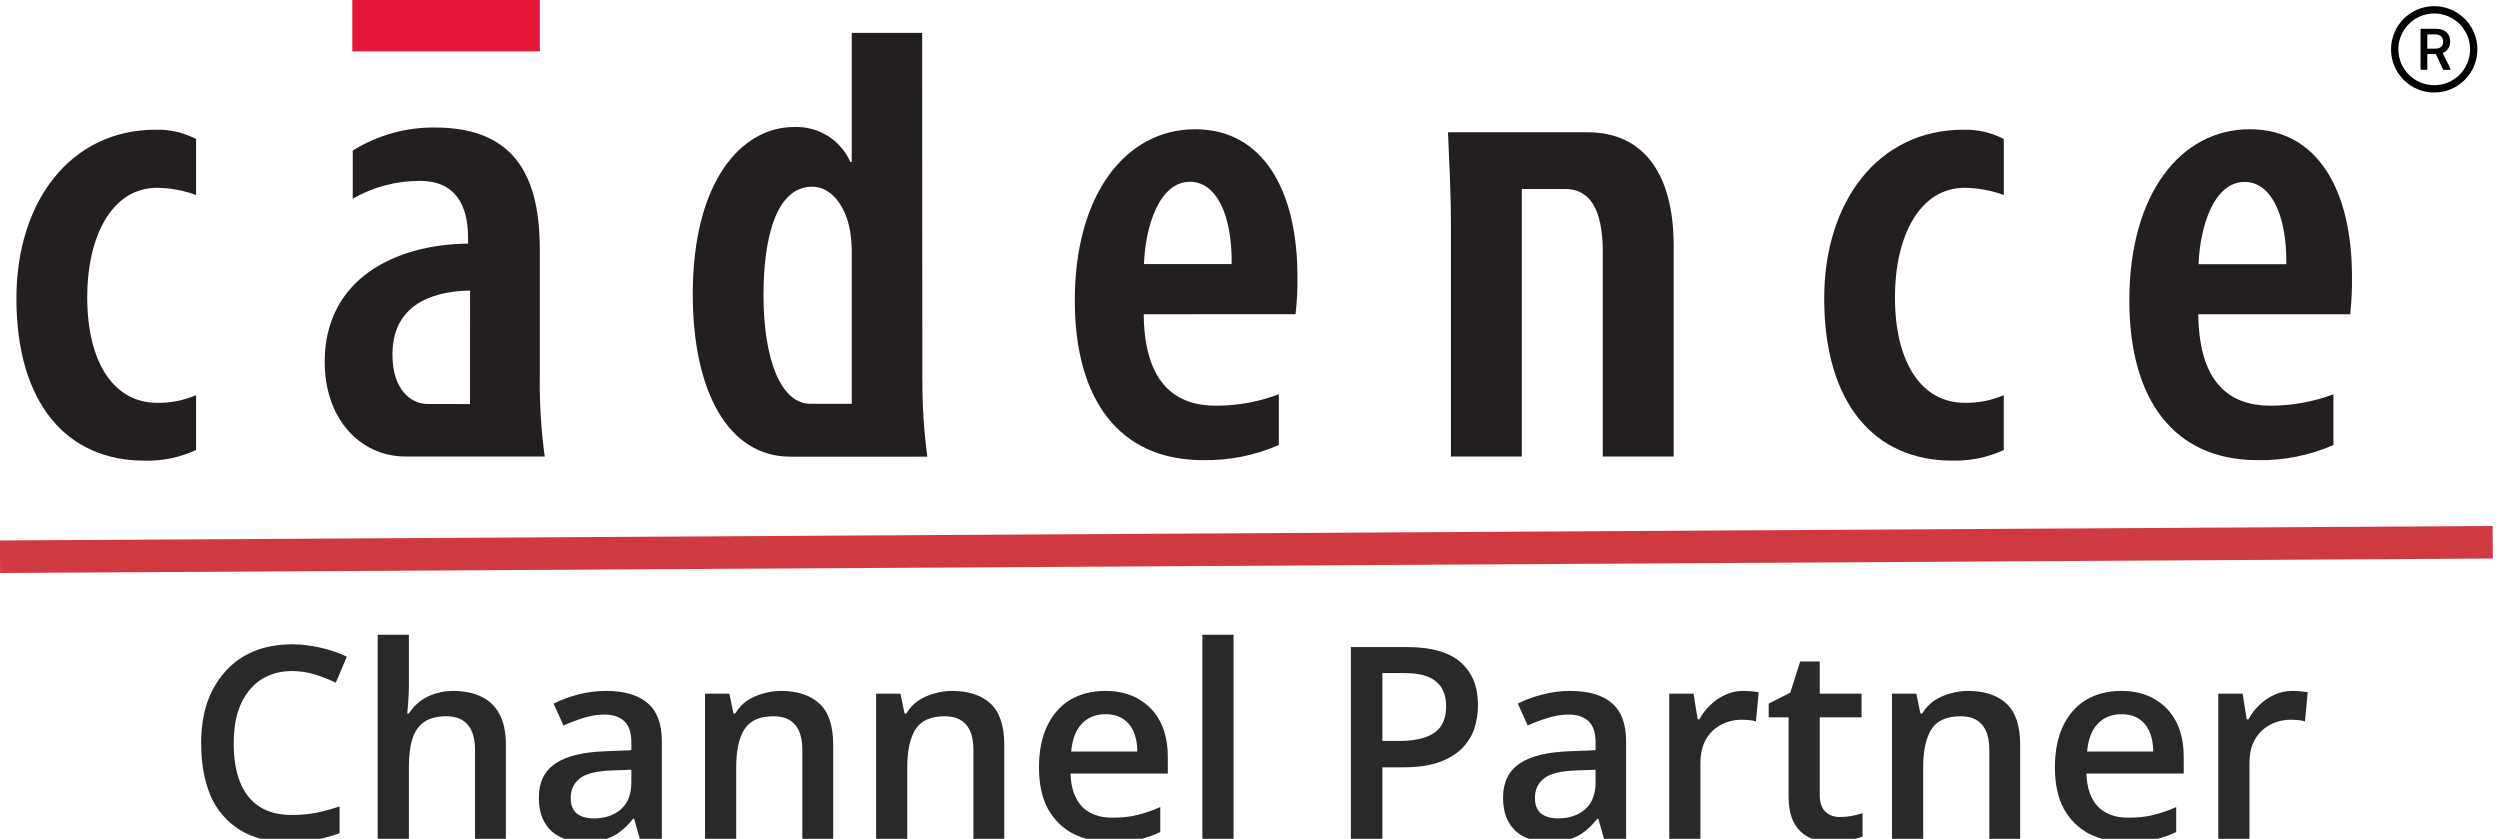 <?xml version="1.0" encoding="UTF-8"?>
<svg xmlns="http://www.w3.org/2000/svg" width="152" height="51" viewBox="0 0 152 51" fill="none">
  <g clip-path="url(#clip0_705_6)">
    <path d="M2.41451e-05 33.849L151.557 32.969" stroke="#D03940" stroke-width="1.979"></path>
    <g clip-path="url(#clip1_705_6)">
      <path d="M32.822 0.001H21.421V3.122H32.822V0.001Z" fill="#E51636"></path>
      <path d="M11.922 27.358C10.937 27.817 9.858 28.039 8.771 28.007C4.1 28.007 0.998 24.57 0.998 18.14C0.998 12.286 4.257 7.886 9.472 7.886C10.324 7.863 11.167 8.058 11.922 8.451V11.856C11.164 11.578 10.364 11.43 9.557 11.418C6.749 11.418 5.303 14.457 5.303 18.056C5.303 22.053 6.923 24.492 9.559 24.492C10.37 24.504 11.175 24.345 11.921 24.027V27.365" fill="#231F20"></path>
      <path d="M32.817 23.011C32.806 24.598 32.907 26.185 33.119 27.758H24.686C21.862 27.758 19.741 25.433 19.741 22.002C19.741 16.976 24.01 14.851 28.459 14.813V14.469C28.459 12.428 27.658 10.998 25.526 10.998C24.095 10.995 22.688 11.368 21.447 12.079V9.153C22.949 8.216 24.69 7.73 26.463 7.754C31.527 7.754 32.821 11.028 32.821 15.191V23.009M28.576 24.567L28.581 17.666C26.902 17.692 23.861 18.154 23.861 21.555C23.861 23.763 25.044 24.561 25.989 24.561L28.576 24.567Z" fill="#231F20"></path>
      <path d="M56.078 23.021L56.068 1.998H51.785V9.849H51.702C51.413 9.19 50.93 8.634 50.316 8.255C49.702 7.875 48.986 7.69 48.264 7.724C45.087 7.724 42.12 11.018 42.12 17.881C42.12 23.774 44.257 27.766 48.06 27.766H56.383C56.172 26.192 56.072 24.605 56.083 23.017M51.785 24.551H49.276C47.467 24.551 46.421 21.838 46.421 17.932C46.421 14.436 47.2 11.351 49.38 11.351C50.651 11.351 51.538 12.741 51.723 14.313C51.774 14.713 51.794 15.116 51.785 15.52V24.551Z" fill="#231F20"></path>
      <path d="M69.538 19.108C69.583 23.48 71.624 24.665 73.92 24.665C75.23 24.668 76.529 24.433 77.753 23.972V27.057C76.3 27.692 74.725 28.006 73.138 27.977C68.068 27.977 65.347 24.321 65.347 18.265C65.347 11.796 68.463 7.858 72.663 7.858C76.792 7.858 78.885 11.573 78.885 16.817C78.895 17.581 78.856 18.343 78.769 19.102L69.535 19.107M74.885 16.057C74.918 12.924 73.884 11.052 72.355 11.052C70.481 11.052 69.639 13.763 69.552 16.057H74.885Z" fill="#231F20"></path>
      <path d="M92.526 11.489V27.758H88.215V13.712C88.215 11.505 88.107 9.774 88.036 8.042H96.529C99.811 8.042 101.759 10.412 101.759 14.947V27.758H97.449V15.357C97.449 13.402 97.036 11.491 95.153 11.491H92.526" fill="#231F20"></path>
      <path d="M121.832 27.358C120.846 27.815 119.768 28.037 118.681 28.006C114.009 28.006 110.911 24.57 110.911 18.14C110.911 12.286 114.17 7.886 119.378 7.886C120.231 7.864 121.076 8.058 121.832 8.451V11.856C121.072 11.578 120.27 11.43 119.461 11.418C116.657 11.418 115.213 14.458 115.213 18.055C115.213 22.053 116.83 24.492 119.463 24.492C120.276 24.503 121.083 24.345 121.83 24.027V27.365" fill="#231F20"></path>
      <path d="M143 16.817C143 11.573 140.916 7.858 136.781 7.858C132.582 7.858 129.463 11.797 129.463 18.265C129.463 24.316 132.187 27.977 137.256 27.977C138.843 28.007 140.418 27.693 141.872 27.058V23.971C140.647 24.432 139.348 24.667 138.038 24.665C135.742 24.665 133.701 23.476 133.656 19.106H142.891C142.976 18.347 143.013 17.583 142.999 16.82M133.672 16.063C133.76 13.77 134.605 11.06 136.475 11.06C138.002 11.06 139.043 12.926 139.009 16.063H133.672Z" fill="#231F20"></path>
    </g>
    <g clip-path="url(#clip2_705_6)">
      <path d="M148 0.375C146.55 0.375 145.375 1.55 145.375 3C145.375 4.45 146.55 5.625 148 5.625C149.45 5.625 150.625 4.45 150.625 3C150.625 1.55 149.45 0.375 148 0.375ZM148 5.18C146.796 5.18 145.82 4.204 145.82 3C145.82 1.796 146.796 0.82 148 0.82C149.204 0.82 150.18 1.796 150.18 3C150.18 4.204 149.204 5.18 148 5.18ZM148.513 3.219C148.717 3.144 148.972 2.931 148.972 2.52C148.972 2.103 148.705 1.752 148.127 1.752H147.215C147.189 1.752 147.168 1.773 147.168 1.799V4.201C147.168 4.227 147.189 4.248 147.215 4.248H147.534C147.56 4.248 147.581 4.227 147.581 4.201V3.288H148.101L148.538 4.221C148.546 4.237 148.562 4.248 148.58 4.248H148.943C148.951 4.248 148.959 4.246 148.966 4.242C148.973 4.238 148.979 4.233 148.983 4.226C148.987 4.219 148.99 4.212 148.99 4.204C148.99 4.196 148.989 4.188 148.985 4.181L148.513 3.219ZM148.059 2.959H147.581V2.092H148.07C148.351 2.092 148.544 2.24 148.544 2.534C148.544 2.809 148.369 2.959 148.059 2.959Z" fill="black"></path>
    </g>
    <path d="M139.372 42.008C139.523 42.008 139.685 42.018 139.851 42.029C140.028 42.044 140.185 42.065 140.31 42.091L140.143 43.862C140.028 43.82 139.893 43.794 139.726 43.779C139.56 43.768 139.414 43.758 139.289 43.758C138.955 43.758 138.632 43.815 138.33 43.925C138.023 44.039 137.752 44.206 137.518 44.425C137.278 44.648 137.091 44.925 136.955 45.258C136.83 45.581 136.768 45.961 136.768 46.404V51.029H134.872V42.175H136.351L136.601 43.737H136.705C136.872 43.419 137.086 43.133 137.351 42.883C137.612 42.622 137.914 42.414 138.247 42.258C138.591 42.091 138.966 42.008 139.372 42.008Z" fill="#292929"></path>
    <path d="M128.979 42.008C129.771 42.008 130.443 42.175 131 42.508C131.568 42.831 132.005 43.289 132.313 43.883C132.615 44.482 132.771 45.195 132.771 46.029V47.029H126.854C126.88 47.893 127.109 48.56 127.542 49.029C127.984 49.487 128.604 49.716 129.396 49.716C129.964 49.716 130.469 49.664 130.917 49.55C131.375 49.44 131.839 49.279 132.313 49.07V50.591C131.865 50.8 131.417 50.956 130.958 51.05C130.5 51.143 129.948 51.195 129.313 51.195C128.448 51.195 127.688 51.029 127.021 50.695C126.365 50.352 125.854 49.841 125.479 49.175C125.115 48.497 124.938 47.654 124.938 46.654C124.938 45.669 125.104 44.831 125.438 44.133C125.771 43.44 126.234 42.914 126.833 42.55C127.443 42.19 128.156 42.008 128.979 42.008ZM128.979 43.425C128.38 43.425 127.901 43.622 127.542 44.008C127.177 44.383 126.964 44.945 126.896 45.695H130.917C130.917 45.253 130.844 44.862 130.708 44.529C130.568 44.185 130.354 43.914 130.063 43.716C129.781 43.523 129.422 43.425 128.979 43.425Z" fill="#292929"></path>
    <path d="M119.659 42.008C120.659 42.008 121.435 42.268 121.993 42.779C122.545 43.294 122.826 44.122 122.826 45.258V51.029H120.951V45.612C120.951 44.919 120.805 44.404 120.513 44.07C120.232 43.727 119.795 43.55 119.201 43.55C118.352 43.55 117.763 43.815 117.43 44.341C117.097 44.872 116.93 45.633 116.93 46.633V51.029H115.034V42.175H116.513L116.763 43.383H116.868C117.06 43.065 117.295 42.81 117.576 42.612C117.868 42.419 118.185 42.273 118.534 42.175C118.894 42.065 119.269 42.008 119.659 42.008Z" fill="#292929"></path>
    <path d="M111.87 49.674C112.105 49.674 112.339 49.654 112.579 49.612C112.829 49.56 113.048 49.502 113.245 49.445V50.862C113.037 50.945 112.766 51.023 112.433 51.091C112.1 51.159 111.756 51.195 111.412 51.195C110.912 51.195 110.459 51.112 110.058 50.945C109.652 50.768 109.334 50.477 109.1 50.07C108.86 49.654 108.745 49.086 108.745 48.362V43.612H107.537V42.779L108.85 42.112L109.454 40.216H110.641V42.174H113.183V43.612H110.641V48.341C110.641 48.789 110.751 49.122 110.975 49.341C111.193 49.565 111.495 49.674 111.87 49.674Z" fill="#292929"></path>
    <path d="M105.99 42.008C106.141 42.008 106.303 42.018 106.469 42.029C106.646 42.044 106.803 42.065 106.928 42.091L106.761 43.862C106.646 43.82 106.511 43.794 106.344 43.779C106.178 43.768 106.032 43.758 105.907 43.758C105.574 43.758 105.251 43.815 104.949 43.925C104.641 44.039 104.37 44.206 104.136 44.425C103.896 44.648 103.709 44.925 103.574 45.258C103.449 45.581 103.386 45.961 103.386 46.404V51.029H101.49V42.175H102.969L103.219 43.737H103.324C103.49 43.419 103.704 43.133 103.969 42.883C104.23 42.622 104.532 42.414 104.865 42.258C105.209 42.091 105.584 42.008 105.99 42.008Z" fill="#292929"></path>
    <path d="M95.47 42.008C96.595 42.008 97.439 42.258 98.012 42.758C98.579 43.247 98.866 44.018 98.866 45.07V51.029H97.533L97.178 49.779H97.116C96.866 50.102 96.6 50.362 96.324 50.57C96.059 50.779 95.751 50.935 95.408 51.029C95.059 51.138 94.637 51.195 94.137 51.195C93.606 51.195 93.137 51.096 92.72 50.904C92.303 50.711 91.975 50.414 91.741 50.008C91.501 49.607 91.387 49.102 91.387 48.487C91.387 47.57 91.72 46.883 92.387 46.425C93.064 45.966 94.095 45.716 95.47 45.675L97.012 45.612V45.154C97.012 44.544 96.866 44.107 96.574 43.841C96.293 43.581 95.897 43.445 95.387 43.445C94.939 43.445 94.512 43.518 94.095 43.654C93.678 43.779 93.272 43.935 92.887 44.112L92.283 42.779C92.71 42.56 93.199 42.378 93.741 42.237C94.293 42.086 94.871 42.008 95.47 42.008ZM97.012 46.8L95.866 46.841C94.918 46.872 94.262 47.029 93.887 47.32C93.512 47.612 93.324 48.008 93.324 48.508C93.324 48.94 93.449 49.258 93.699 49.466C93.96 49.664 94.309 49.758 94.741 49.758C95.392 49.758 95.934 49.581 96.366 49.216C96.793 48.841 97.012 48.294 97.012 47.57V46.8Z" fill="#292929"></path>
    <path d="M85.529 39.341C87.029 39.341 88.122 39.654 88.82 40.279C89.513 40.893 89.862 41.752 89.862 42.862C89.862 43.377 89.784 43.862 89.633 44.32C89.477 44.768 89.221 45.169 88.862 45.529C88.497 45.877 88.029 46.154 87.445 46.362C86.862 46.56 86.143 46.654 85.299 46.654H84.049V51.029H82.133V39.341H85.529ZM85.404 40.924H84.049V45.049H85.091C85.685 45.049 86.195 44.982 86.612 44.841C87.039 44.706 87.367 44.482 87.591 44.174C87.81 43.857 87.924 43.445 87.924 42.945C87.924 42.268 87.716 41.758 87.299 41.424C86.893 41.091 86.263 40.924 85.404 40.924Z" fill="#292929"></path>
    <path d="M75 51.029H73.105V38.591H75V51.029Z" fill="#292929"></path>
    <path d="M67.212 42.008C68.003 42.008 68.675 42.175 69.232 42.508C69.8 42.831 70.238 43.289 70.545 43.883C70.847 44.482 71.003 45.195 71.003 46.029V47.029H65.087C65.113 47.893 65.342 48.56 65.774 49.029C66.217 49.487 66.837 49.716 67.628 49.716C68.196 49.716 68.701 49.664 69.149 49.55C69.607 49.44 70.071 49.279 70.545 49.07V50.591C70.097 50.8 69.649 50.956 69.191 51.05C68.732 51.143 68.18 51.195 67.545 51.195C66.68 51.195 65.92 51.029 65.253 50.695C64.597 50.352 64.087 49.841 63.712 49.175C63.347 48.497 63.17 47.654 63.17 46.654C63.17 45.669 63.337 44.831 63.67 44.133C64.003 43.44 64.467 42.914 65.066 42.55C65.675 42.19 66.389 42.008 67.212 42.008ZM67.212 43.425C66.613 43.425 66.133 43.622 65.774 44.008C65.409 44.383 65.196 44.945 65.128 45.695H69.149C69.149 45.253 69.076 44.862 68.941 44.529C68.8 44.185 68.587 43.914 68.295 43.716C68.014 43.523 67.654 43.425 67.212 43.425Z" fill="#292929"></path>
    <path d="M57.893 42.008C58.893 42.008 59.669 42.268 60.226 42.779C60.778 43.294 61.059 44.122 61.059 45.258V51.029H59.184V45.612C59.184 44.919 59.038 44.404 58.747 44.07C58.465 43.727 58.028 43.55 57.434 43.55C56.585 43.55 55.997 43.815 55.663 44.341C55.33 44.872 55.163 45.633 55.163 46.633V51.029H53.268V42.175H54.747L54.997 43.383H55.101C55.294 43.065 55.528 42.81 55.809 42.612C56.101 42.419 56.419 42.273 56.768 42.175C57.127 42.065 57.502 42.008 57.893 42.008Z" fill="#292929"></path>
    <path d="M47.49 42.008C48.49 42.008 49.266 42.268 49.824 42.779C50.376 43.294 50.657 44.122 50.657 45.258V51.029H48.782V45.612C48.782 44.919 48.636 44.404 48.344 44.07C48.063 43.727 47.626 43.55 47.032 43.55C46.183 43.55 45.594 43.815 45.261 44.341C44.928 44.872 44.761 45.633 44.761 46.633V51.029H42.865V42.175H44.344L44.594 43.383H44.699C44.891 43.065 45.126 42.81 45.407 42.612C45.699 42.419 46.016 42.273 46.365 42.175C46.725 42.065 47.1 42.008 47.49 42.008Z" fill="#292929"></path>
    <path d="M36.845 42.008C37.97 42.008 38.814 42.258 39.387 42.758C39.954 43.247 40.241 44.018 40.241 45.07V51.029H38.908L38.553 49.779H38.491C38.241 50.102 37.975 50.362 37.699 50.57C37.434 50.779 37.126 50.935 36.783 51.029C36.434 51.138 36.012 51.195 35.512 51.195C34.98 51.195 34.512 51.096 34.095 50.904C33.678 50.711 33.35 50.414 33.116 50.008C32.876 49.607 32.762 49.102 32.762 48.487C32.762 47.57 33.095 46.883 33.762 46.425C34.439 45.966 35.47 45.716 36.845 45.675L38.387 45.612V45.154C38.387 44.544 38.241 44.107 37.949 43.841C37.668 43.581 37.272 43.445 36.762 43.445C36.314 43.445 35.887 43.518 35.47 43.654C35.053 43.779 34.647 43.935 34.262 44.112L33.658 42.779C34.085 42.56 34.574 42.378 35.116 42.237C35.668 42.086 36.246 42.008 36.845 42.008ZM38.387 46.8L37.241 46.841C36.293 46.872 35.637 47.029 35.262 47.32C34.887 47.612 34.699 48.008 34.699 48.508C34.699 48.94 34.824 49.258 35.074 49.466C35.335 49.664 35.684 49.758 36.116 49.758C36.767 49.758 37.309 49.581 37.741 49.216C38.168 48.841 38.387 48.294 38.387 47.57V46.8Z" fill="#292929"></path>
    <path d="M24.86 38.591V41.716C24.86 42.039 24.844 42.357 24.818 42.674C24.802 42.982 24.782 43.216 24.756 43.383H24.86C25.052 43.081 25.282 42.831 25.547 42.633C25.823 42.424 26.131 42.273 26.464 42.174C26.808 42.065 27.172 42.008 27.547 42.008C28.224 42.008 28.802 42.127 29.276 42.362C29.745 42.586 30.11 42.935 30.36 43.404C30.62 43.877 30.756 44.497 30.756 45.258V51.029H28.881V45.612C28.881 44.919 28.735 44.404 28.443 44.07C28.162 43.727 27.724 43.549 27.131 43.549C26.558 43.549 26.11 43.669 25.776 43.904C25.443 44.143 25.203 44.487 25.068 44.945C24.927 45.404 24.86 45.966 24.86 46.633V51.029H22.964V38.591H24.86Z" fill="#292929"></path>
    <path d="M17.772 40.8C17.199 40.8 16.694 40.904 16.251 41.112C15.819 41.31 15.449 41.602 15.147 41.987C14.84 42.362 14.605 42.82 14.439 43.362C14.283 43.904 14.21 44.518 14.21 45.195C14.21 46.102 14.335 46.878 14.585 47.529C14.845 48.185 15.236 48.685 15.751 49.029C16.277 49.378 16.944 49.55 17.751 49.55C18.251 49.55 18.73 49.508 19.189 49.425C19.658 49.331 20.147 49.195 20.647 49.029V50.654C20.173 50.836 19.694 50.966 19.21 51.05C18.72 51.143 18.168 51.195 17.543 51.195C16.345 51.195 15.355 50.945 14.564 50.445C13.772 49.945 13.178 49.253 12.793 48.362C12.418 47.461 12.23 46.398 12.23 45.175C12.23 44.3 12.345 43.498 12.585 42.758C12.835 42.023 13.194 41.393 13.668 40.862C14.137 40.32 14.715 39.904 15.397 39.612C16.09 39.32 16.881 39.175 17.772 39.175C18.355 39.175 18.928 39.248 19.501 39.383C20.069 39.508 20.595 39.69 21.085 39.925L20.418 41.508C20.012 41.315 19.59 41.148 19.147 41.008C18.699 40.873 18.241 40.8 17.772 40.8Z" fill="#292929"></path>
  </g>
  <defs>
    <clipPath id="clip0_705_6">
      <rect width="152" height="51" fill="white"></rect>
    </clipPath>
    <clipPath id="clip1_705_6">
      <rect width="142" height="28" fill="white" transform="translate(1)"></rect>
    </clipPath>
    <clipPath id="clip2_705_6">
      <rect width="6" height="6" fill="white" transform="translate(145)"></rect>
    </clipPath>
  </defs>
</svg>

